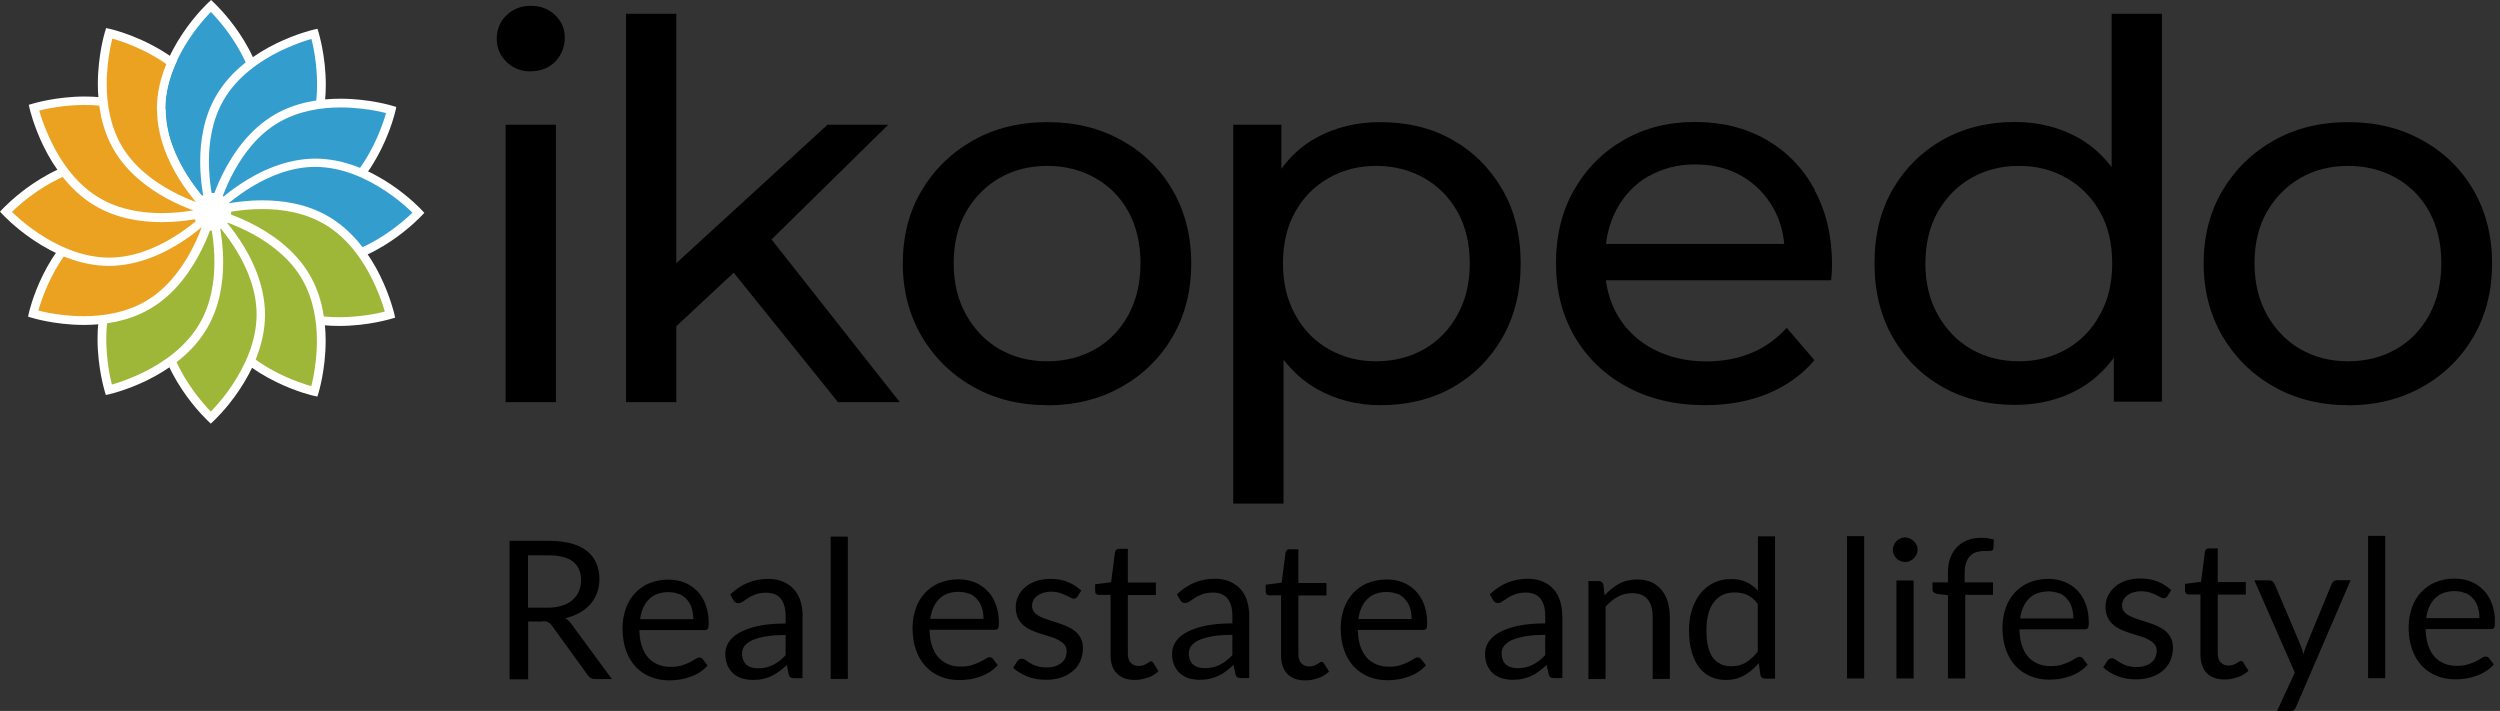 <svg width="211" height="60" viewBox="0 0 211 60" fill="none" xmlns="http://www.w3.org/2000/svg">
<rect x="0" y="0" width="211" height="60" fill="#333333" stroke="none"/>
<g clip-path="url(#clip0_612_1207)">
<path d="M22.012 9.202C22.012 14.012 17.791 17.902 17.791 17.902C17.791 17.902 13.571 14.012 13.571 9.202C13.571 4.393 17.791 0.503 17.791 0.503C17.791 0.503 22.012 4.393 22.012 9.202Z" fill="#339ECE"/>
<path d="M22.012 9.202H21.644C21.644 11.497 20.626 13.607 19.595 15.153C19.08 15.926 18.564 16.552 18.184 16.982C17.988 17.203 17.828 17.362 17.718 17.472C17.607 17.583 17.546 17.632 17.546 17.644L17.791 17.914L18.037 17.644C18.037 17.644 17.975 17.595 17.865 17.472C17.08 16.687 13.926 13.215 13.939 9.202C13.939 6.908 14.957 4.798 15.988 3.252C16.503 2.479 17.018 1.853 17.411 1.423C17.607 1.202 17.767 1.043 17.877 0.933C17.988 0.822 18.049 0.773 18.049 0.773L17.804 0.503L17.558 0.773C17.558 0.773 17.62 0.822 17.73 0.933C18.515 1.718 21.669 5.19 21.656 9.202H22.393C22.368 4.172 18.074 0.258 18.061 0.233L17.816 0L17.57 0.233C17.57 0.233 13.252 4.184 13.239 9.202C13.264 14.233 17.558 18.147 17.57 18.172L17.816 18.405L18.061 18.172C18.061 18.172 22.38 14.221 22.393 9.202H22.024H22.012Z" fill="white"/>
<path d="M25.84 12.515C28.245 8.356 26.54 2.871 26.54 2.871C26.54 2.871 20.945 4.135 18.54 8.294C16.135 12.454 17.84 17.939 17.84 17.939C17.84 17.939 23.436 16.675 25.84 12.515Z" fill="#339ECE"/>
<path d="M25.84 12.516L26.16 12.7C27.203 10.896 27.497 8.884 27.497 7.154C27.497 4.7 26.896 2.786 26.896 2.761L26.798 2.43L26.466 2.503C26.466 2.503 25.018 2.835 23.288 3.681C21.546 4.54 19.485 5.927 18.233 8.098C17.19 9.902 16.896 11.902 16.896 13.644C16.896 16.098 17.497 18.012 17.497 18.037L17.595 18.356L17.926 18.282C17.926 18.282 19.374 17.963 21.104 17.105C22.847 16.246 24.908 14.859 26.16 12.687L25.84 12.503L25.521 12.319C24.38 14.307 22.442 15.632 20.773 16.442C19.939 16.847 19.178 17.129 18.638 17.313C18.368 17.399 18.147 17.46 17.988 17.509C17.84 17.546 17.755 17.571 17.755 17.571L17.84 17.927L18.196 17.816C18.196 17.816 18.16 17.706 18.11 17.497C17.951 16.871 17.632 15.387 17.632 13.632C17.632 11.976 17.914 10.098 18.871 8.454C20.012 6.466 21.951 5.141 23.62 4.319C24.454 3.914 25.215 3.632 25.755 3.448C26.025 3.362 26.245 3.301 26.405 3.252C26.552 3.215 26.638 3.19 26.638 3.19L26.552 2.835L26.196 2.945C26.196 2.945 26.233 3.055 26.282 3.264C26.442 3.89 26.761 5.374 26.761 7.129C26.761 8.786 26.479 10.663 25.521 12.307L25.84 12.491V12.516Z" fill="white"/>
<path d="M27.595 17.276C31.755 14.871 33.018 9.276 33.018 9.276C33.018 9.276 27.534 7.571 23.374 9.976C19.215 12.38 17.951 17.976 17.951 17.976C17.951 17.976 23.436 19.681 27.595 17.276Z" fill="#339ECE"/>
<path d="M27.595 17.276L27.779 17.595C29.951 16.331 31.35 14.27 32.196 12.54C33.055 10.797 33.374 9.374 33.374 9.362L33.448 9.03L33.129 8.932C33.129 8.932 31.19 8.331 28.736 8.331C27.006 8.331 24.994 8.626 23.19 9.668C21.018 10.932 19.632 12.994 18.773 14.724C17.914 16.466 17.595 17.889 17.595 17.902L17.521 18.233L17.853 18.331C17.853 18.331 19.791 18.932 22.245 18.932C23.976 18.932 25.988 18.638 27.791 17.595L27.607 17.276L27.423 16.957C25.779 17.902 23.902 18.196 22.245 18.196C21.08 18.196 20.025 18.049 19.276 17.914C18.896 17.84 18.601 17.767 18.393 17.718C18.184 17.669 18.074 17.632 18.074 17.632L17.963 17.988L18.319 18.073C18.319 18.073 18.331 18 18.38 17.84C18.663 16.773 20.086 12.294 23.571 10.306C25.215 9.362 27.092 9.067 28.748 9.067C29.914 9.067 30.969 9.214 31.718 9.349C32.098 9.423 32.393 9.497 32.601 9.546C32.81 9.595 32.92 9.632 32.92 9.632L33.031 9.276L32.675 9.19C32.675 9.19 32.663 9.264 32.614 9.423C32.331 10.491 30.896 14.969 27.423 16.957L27.607 17.276H27.595Z" fill="white"/>
<path d="M26.613 22.172C21.804 22.172 17.914 17.951 17.914 17.951C17.914 17.951 21.804 13.73 26.613 13.73C31.423 13.73 35.313 17.951 35.313 17.951C35.313 17.951 31.423 22.172 26.613 22.172Z" fill="#339ECE"/>
<path d="M26.613 22.172V21.804C24.319 21.804 22.209 20.785 20.663 19.755C19.89 19.239 19.264 18.724 18.834 18.331C18.613 18.135 18.454 17.976 18.344 17.865C18.233 17.755 18.184 17.694 18.172 17.694L17.902 17.939L18.172 18.184C18.172 18.184 18.221 18.123 18.344 18.012C19.129 17.227 22.601 14.074 26.613 14.086C28.908 14.086 31.018 15.104 32.564 16.135C33.337 16.651 33.963 17.166 34.393 17.558C34.614 17.755 34.773 17.914 34.883 18.025C34.994 18.135 35.055 18.197 35.055 18.197L35.325 17.951L35.055 17.706C35.055 17.706 35.006 17.767 34.883 17.878C34.098 18.663 30.626 21.816 26.613 21.804V22.54C31.632 22.516 35.558 18.221 35.583 18.209L35.816 17.963L35.583 17.718C35.583 17.718 31.632 13.399 26.613 13.387C21.595 13.411 17.669 17.706 17.644 17.718L17.411 17.963L17.644 18.209C17.644 18.209 21.595 22.528 26.613 22.54V22.172Z" fill="white"/>
<path d="M27.509 18.564C31.669 20.969 32.932 26.564 32.932 26.564C32.932 26.564 27.448 28.27 23.288 25.865C19.129 23.46 17.865 17.865 17.865 17.865C17.865 17.865 23.35 16.16 27.509 18.564Z" fill="#9FB739"/>
<path d="M27.509 18.565L27.325 18.884C29.313 20.025 30.638 21.963 31.448 23.632C31.853 24.466 32.135 25.227 32.319 25.767C32.405 26.037 32.466 26.27 32.515 26.417C32.552 26.565 32.577 26.651 32.577 26.651L32.932 26.565L32.822 26.209C32.822 26.209 32.712 26.246 32.503 26.295C31.877 26.454 30.393 26.773 28.638 26.773C26.994 26.773 25.104 26.491 23.46 25.534C21.472 24.393 20.147 22.454 19.325 20.785C18.92 19.951 18.638 19.19 18.454 18.651C18.368 18.381 18.307 18.148 18.258 18C18.221 17.853 18.196 17.767 18.196 17.767L17.84 17.853L17.951 18.209C17.951 18.209 18.061 18.172 18.27 18.123C18.896 17.963 20.38 17.644 22.135 17.644C23.791 17.644 25.669 17.927 27.313 18.884L27.497 18.565L27.681 18.246C25.877 17.203 23.877 16.908 22.135 16.908C19.681 16.908 17.767 17.509 17.742 17.509L17.411 17.608L17.485 17.939C17.485 17.939 17.816 19.375 18.663 21.117C19.521 22.859 20.908 24.921 23.08 26.172C24.883 27.215 26.896 27.509 28.626 27.509C31.08 27.509 32.994 26.908 33.018 26.908L33.35 26.81L33.276 26.479C33.276 26.479 32.945 25.043 32.098 23.301C31.239 21.558 29.853 19.497 27.681 18.246L27.497 18.565H27.509Z" fill="white"/>
<path d="M18.54 27.62C16.135 23.46 17.84 17.976 17.84 17.976C17.84 17.976 23.436 19.239 25.84 23.399C28.245 27.558 26.54 33.043 26.54 33.043C26.54 33.043 20.945 31.779 18.54 27.62Z" fill="#9FB739"/>
<path d="M18.54 27.619L18.859 27.436C17.914 25.791 17.62 23.914 17.62 22.258C17.62 21.092 17.767 20.037 17.902 19.288C17.976 18.908 18.049 18.613 18.098 18.405C18.147 18.196 18.184 18.086 18.184 18.086L17.828 17.975L17.742 18.331C17.742 18.331 17.816 18.343 17.976 18.392C19.043 18.675 23.521 20.11 25.509 23.583C26.454 25.227 26.748 27.104 26.748 28.761C26.748 29.926 26.601 30.982 26.466 31.73C26.393 32.11 26.319 32.405 26.27 32.613C26.221 32.822 26.184 32.92 26.184 32.932L26.54 33.043L26.626 32.687C26.626 32.687 26.552 32.675 26.393 32.626C25.325 32.343 20.847 30.92 18.859 27.436L18.54 27.619L18.221 27.804C19.485 29.975 21.546 31.374 23.276 32.221C25.018 33.08 26.442 33.399 26.454 33.399L26.785 33.472L26.884 33.153C26.884 33.153 27.485 31.215 27.485 28.761C27.485 27.031 27.19 25.018 26.147 23.215C24.884 21.043 22.822 19.656 21.092 18.797C19.35 17.939 17.926 17.619 17.914 17.619L17.583 17.546L17.485 17.865C17.485 17.865 16.884 19.804 16.884 22.258C16.884 23.988 17.178 26 18.221 27.804L18.54 27.619Z" fill="white"/>
<path d="M13.583 26.552C13.583 31.362 17.804 35.251 17.804 35.251C17.804 35.251 22.024 31.362 22.024 26.552C22.024 21.742 17.804 17.852 17.804 17.852C17.804 17.852 13.583 21.754 13.583 26.552Z" fill="#9FB739"/>
<path d="M13.583 26.552H13.215C13.239 31.57 17.534 35.497 17.546 35.521L17.791 35.755L18.037 35.521C18.037 35.521 22.356 31.57 22.368 26.552C22.344 21.534 18.049 17.607 18.037 17.583L17.791 17.35L17.546 17.583C17.546 17.583 13.227 21.534 13.215 26.552H13.951C13.951 24.258 14.969 22.147 16 20.601C16.515 19.828 17.031 19.202 17.411 18.773C17.607 18.552 17.767 18.393 17.877 18.282C17.988 18.172 18.049 18.11 18.049 18.11L17.804 17.84L17.558 18.11C17.558 18.11 17.62 18.159 17.73 18.282C18.515 19.055 21.669 22.54 21.657 26.54C21.657 28.834 20.638 30.945 19.607 32.491C19.092 33.264 18.577 33.889 18.184 34.319C17.988 34.54 17.828 34.699 17.718 34.81C17.607 34.92 17.546 34.981 17.546 34.981L17.791 35.251L18.037 34.981C18.037 34.981 17.976 34.932 17.865 34.81C17.08 34.025 13.926 30.552 13.939 26.54H13.571L13.583 26.552Z" fill="white"/>
<path d="M9.89 23.239C12.294 19.079 17.89 17.815 17.89 17.815C17.89 17.815 19.595 23.3 17.19 27.46C14.785 31.619 9.19 32.883 9.19 32.883C9.19 32.883 7.485 27.398 9.89 23.239Z" fill="#9FB739"/>
<path d="M9.89 23.239L10.209 23.423C11.35 21.436 13.288 20.11 14.957 19.301C15.791 18.896 16.552 18.614 17.092 18.43C17.362 18.344 17.595 18.282 17.742 18.233C17.89 18.196 17.975 18.172 17.975 18.172L17.89 17.816L17.534 17.927C17.534 17.927 17.57 18.037 17.62 18.245C17.779 18.871 18.098 20.356 18.098 22.11C18.098 23.755 17.816 25.644 16.859 27.288C15.718 29.276 13.779 30.601 12.11 31.423C11.276 31.828 10.515 32.111 9.975 32.295C9.705 32.38 9.472 32.442 9.325 32.491C9.178 32.528 9.092 32.552 9.092 32.552L9.178 32.908L9.534 32.798C9.534 32.798 9.497 32.687 9.448 32.479C9.288 31.853 8.969 30.368 8.969 28.614C8.969 26.957 9.252 25.08 10.209 23.436L9.89 23.252L9.571 23.068C8.528 24.871 8.233 26.871 8.233 28.614C8.233 31.068 8.834 32.982 8.834 33.006L8.932 33.337L9.264 33.264C9.264 33.264 10.712 32.933 12.442 32.086C14.172 31.227 16.245 29.841 17.497 27.669C18.54 25.865 18.834 23.865 18.834 22.123C18.834 19.669 18.233 17.755 18.233 17.73L18.135 17.411L17.804 17.485C17.804 17.485 16.356 17.816 14.626 18.663C12.883 19.522 10.822 20.908 9.571 23.08L9.89 23.264V23.239Z" fill="white"/>
<path d="M8.221 18.478C4.061 20.883 2.798 26.478 2.798 26.478C2.798 26.478 8.282 28.184 12.442 25.779C16.601 23.374 17.865 17.779 17.865 17.779C17.865 17.779 12.38 16.073 8.221 18.478Z" fill="#EBA221"/>
<path d="M8.221 18.479L8.037 18.16C5.865 19.424 4.479 21.485 3.62 23.215C2.761 24.957 2.442 26.381 2.442 26.393L2.368 26.724L2.687 26.822C2.687 26.822 4.626 27.424 7.08 27.424C8.81 27.424 10.822 27.129 12.626 26.086C14.798 24.834 16.184 22.761 17.043 21.031C17.902 19.288 18.221 17.865 18.221 17.853L18.294 17.522L17.963 17.424C17.963 17.424 16.025 16.822 13.571 16.822C11.841 16.822 9.828 17.117 8.025 18.16L8.209 18.479L8.393 18.798C10.037 17.853 11.914 17.558 13.571 17.558C14.736 17.558 15.791 17.706 16.54 17.841C16.92 17.914 17.215 17.988 17.423 18.037C17.632 18.086 17.742 18.123 17.742 18.123L17.853 17.767L17.497 17.681C17.497 17.681 17.485 17.755 17.436 17.914C17.153 18.982 15.73 23.46 12.245 25.448C10.601 26.393 8.724 26.687 7.068 26.687C5.902 26.687 4.847 26.54 4.098 26.405C3.718 26.331 3.423 26.258 3.215 26.209C3.006 26.16 2.896 26.123 2.896 26.123L2.785 26.479L3.141 26.565C3.141 26.565 3.153 26.491 3.203 26.331C3.485 25.264 4.908 20.785 8.393 18.798L8.209 18.479H8.221Z" fill="white"/>
<path d="M9.203 13.656C14.012 13.656 17.902 17.877 17.902 17.877C17.902 17.877 14.012 22.098 9.203 22.098C4.393 22.098 0.503 17.877 0.503 17.877C0.503 17.877 4.405 13.656 9.203 13.656Z" fill="#EBA221"/>
<path d="M9.202 13.656V14.024C11.497 14.024 13.607 15.043 15.153 16.073C15.926 16.589 16.552 17.104 16.982 17.497C17.203 17.693 17.362 17.852 17.472 17.963C17.583 18.073 17.632 18.135 17.644 18.135L17.914 17.889L17.644 17.644C17.644 17.644 17.595 17.705 17.472 17.816C16.687 18.601 13.215 21.754 9.202 21.742C6.908 21.742 4.798 20.724 3.252 19.693C2.479 19.178 1.853 18.662 1.423 18.27C1.202 18.073 1.043 17.914 0.933 17.803C0.822 17.693 0.773 17.632 0.761 17.632L0.491 17.877L0.761 18.122C0.761 18.122 0.81 18.061 0.933 17.951C1.718 17.165 5.19 14.012 9.202 14.024V13.288C4.184 13.313 0.258 17.607 0.233 17.619L0 17.865L0.233 18.11C0.233 18.11 4.184 22.429 9.202 22.442C14.221 22.417 18.147 18.122 18.172 18.11L18.405 17.865L18.172 17.619C18.172 17.619 14.221 13.3 9.202 13.288V13.656Z" fill="white"/>
<path d="M17.877 17.828L17.938 17.816L17.926 17.768L17.877 17.828Z" fill="#EBA221"/>
<path d="M17.877 17.829L17.976 18.184L18.049 18.16L18.38 18.062L18.294 17.681L18.135 17.056L17.62 17.571L16.564 18.602L17.976 18.184L17.877 17.829L18.135 18.099L18.196 18.037L17.939 17.767L17.571 17.853L17.583 17.89L17.939 17.804L17.84 17.461L17.767 17.473L17.877 17.829L18.135 18.099L17.877 17.829Z" fill="white"/>
<path d="M13.706 10.637C13.337 10.33 12.945 10.048 12.515 9.803C8.356 7.398 2.871 9.103 2.871 9.103C2.871 9.103 4.135 14.698 8.294 17.103C12 19.25 16.761 18.122 17.755 17.852C17.362 17.484 14.356 14.477 13.706 10.625" fill="#EBA221"/>
<path d="M13.706 10.637L13.939 10.355C13.558 10.036 13.141 9.742 12.699 9.484C10.896 8.441 8.896 8.146 7.153 8.146C4.699 8.146 2.785 8.748 2.761 8.748L2.429 8.846L2.503 9.177C2.503 9.177 2.834 10.625 3.681 12.355C4.54 14.097 5.926 16.159 8.098 17.41C9.902 18.453 11.914 18.748 13.644 18.748C15.644 18.748 17.288 18.355 17.84 18.196L18.466 18.024L18 17.57C17.632 17.226 14.675 14.257 14.061 10.551L14.037 10.416L13.926 10.331L13.693 10.613L13.325 10.674C14.012 14.674 17.08 17.705 17.485 18.097L17.742 17.828L17.644 17.472C17.141 17.607 15.546 17.987 13.644 17.987C12 17.987 10.11 17.705 8.466 16.748C6.478 15.607 5.153 13.668 4.344 11.999C3.939 11.165 3.656 10.404 3.472 9.864C3.386 9.594 3.325 9.373 3.276 9.214C3.239 9.067 3.215 8.981 3.215 8.981L2.859 9.067L2.969 9.423C2.969 9.423 3.08 9.386 3.288 9.337C3.914 9.177 5.399 8.858 7.153 8.858C8.798 8.858 10.687 9.14 12.331 10.097C12.736 10.331 13.117 10.601 13.472 10.895L13.706 10.613V10.637Z" fill="white"/>
<path d="M13.583 9.203C13.583 7.779 13.951 6.442 14.466 5.264C11.975 3.424 9.19 2.798 9.19 2.798C9.19 2.798 7.485 8.283 9.89 12.442C12.037 16.16 16.724 17.559 17.706 17.828C17.092 17.227 13.583 13.608 13.583 9.215" fill="#EBA221"/>
<path d="M13.583 9.203H13.951C13.951 7.853 14.307 6.552 14.81 5.411L14.932 5.141L14.699 4.969C12.135 3.08 9.313 2.442 9.288 2.442L8.957 2.368L8.859 2.687C8.859 2.687 8.258 4.626 8.258 7.08C8.258 8.81 8.552 10.822 9.595 12.626C11.853 16.503 16.626 17.902 17.644 18.184L18.994 18.54L18 17.571C17.411 17.006 13.963 13.411 13.988 9.215H13.252C13.264 13.804 16.859 17.46 17.485 18.086L17.742 17.828L17.84 17.473C16.896 17.227 12.282 15.816 10.245 12.27C9.301 10.626 9.006 8.749 9.006 7.092C9.006 5.926 9.153 4.871 9.288 4.123C9.362 3.742 9.436 3.448 9.485 3.239C9.534 3.031 9.571 2.933 9.571 2.92L9.215 2.81L9.129 3.166L9.239 3.19C9.779 3.325 12.159 4.012 14.27 5.571L14.491 5.276L14.159 5.129C13.62 6.344 13.239 7.73 13.239 9.215H13.607L13.583 9.203Z" fill="white"/>
<path d="M18.663 16.54L18.135 17.055L18.172 17.19C18.294 17.08 18.43 16.957 18.589 16.822L18.663 16.552V16.54Z" fill="white"/>
<path d="M18.577 16.81C18.417 16.945 18.282 17.067 18.172 17.178L18.221 17.386C18.282 17.374 18.356 17.349 18.43 17.337L18.577 16.822V16.81Z" fill="white"/>
<path d="M18.429 17.337C18.355 17.35 18.282 17.374 18.221 17.386L18.258 17.521H18.306L18.282 17.619V17.68L18.306 17.704C18.306 17.704 18.319 17.704 18.331 17.704L18.441 17.325L18.429 17.337Z" fill="white"/>
<path d="M18.294 17.705V17.742L18.319 17.705C18.319 17.705 18.307 17.705 18.294 17.705Z" fill="white"/>
<path d="M18.27 17.619L18.294 17.534L18.245 17.521L18.27 17.619Z" fill="white"/>
<path d="M18.135 17.055L17.791 17.387C17.791 17.387 17.853 17.448 17.877 17.472C17.902 17.497 17.926 17.521 17.951 17.546L17.988 17.583C17.988 17.583 17.988 17.583 18 17.583L18.27 17.84L18.307 17.742V17.706L18.294 17.681V17.62L18.258 17.521L18.221 17.387L18.172 17.178L18.147 17.043L18.135 17.055Z" fill="white"/>
<path d="M17.141 18.037L17.117 18.061L17.706 18.209L17.607 18.184C17.497 18.147 17.337 18.11 17.129 18.049M17.988 17.595L18.27 17.865L18 17.608C18 17.608 18 17.608 17.988 17.608M17.791 17.411C17.791 17.411 17.853 17.473 17.877 17.497C17.853 17.473 17.816 17.436 17.791 17.411Z" fill="white"/>
<path d="M17.791 17.387L17.129 18.037C17.325 18.098 17.485 18.148 17.607 18.172L17.706 18.197H17.767L17.853 17.853L17.767 18.209H17.804L18.147 18.295L18.27 17.89V17.853L18 17.583L17.963 17.546C17.963 17.546 17.914 17.497 17.89 17.473C17.865 17.448 17.828 17.411 17.804 17.387" fill="white"/>
<path d="M19.141 17.877C19.141 18.552 18.589 19.104 17.914 19.104C17.239 19.104 16.687 18.552 16.687 17.877C16.687 17.203 17.239 16.65 17.914 16.65C18.589 16.65 19.141 17.203 19.141 17.877Z" fill="white"/>
<path d="M19.141 17.876H18.773C18.773 18.355 18.393 18.735 17.914 18.735C17.436 18.735 17.055 18.355 17.055 17.876C17.055 17.398 17.436 17.017 17.914 17.017C18.393 17.017 18.773 17.398 18.773 17.876H19.509C19.509 16.993 18.797 16.281 17.914 16.281C17.031 16.281 16.319 16.993 16.319 17.876C16.319 18.76 17.031 19.471 17.914 19.471C18.797 19.471 19.509 18.76 19.509 17.876H19.141Z" fill="white"/>
<path d="M42.675 10.528H46.92V33.939H42.675V10.528ZM44.797 6.025C43.975 6.025 43.288 5.755 42.748 5.227C42.209 4.7 41.926 4.049 41.926 3.276C41.926 2.503 42.196 1.816 42.748 1.289C43.288 0.761 43.975 0.491 44.797 0.491C45.62 0.491 46.307 0.749 46.847 1.264C47.386 1.78 47.669 2.418 47.669 3.178C47.669 3.939 47.399 4.638 46.871 5.191C46.343 5.73 45.644 6.013 44.797 6.013" fill="black"/>
<path d="M70.724 33.939H75.939L65.117 20.209L74.969 10.528H69.841L57.08 22.209V1.166H52.834V33.939H57.08V27.534L61.926 23.019L70.724 33.939Z" fill="black"/>
<path d="M88.393 30.492C89.889 30.492 91.239 30.148 92.429 29.473C93.62 28.798 94.552 27.829 95.239 26.578C95.914 25.326 96.258 23.878 96.258 22.222C96.258 20.565 95.914 19.093 95.239 17.866C94.564 16.639 93.632 15.694 92.429 15.019C91.239 14.344 89.889 14.001 88.393 14.001C86.896 14.001 85.546 14.344 84.368 15.019C83.19 15.694 82.245 16.651 81.546 17.866C80.834 19.093 80.491 20.541 80.491 22.222C80.491 23.903 80.847 25.326 81.546 26.578C82.258 27.829 83.19 28.798 84.368 29.473C85.546 30.148 86.883 30.492 88.393 30.492ZM88.393 34.197C86.061 34.197 83.975 33.682 82.147 32.651C80.307 31.62 78.859 30.197 77.791 28.393C76.736 26.578 76.196 24.529 76.196 22.234C76.196 19.939 76.724 17.854 77.791 16.075C78.847 14.295 80.294 12.884 82.123 11.854C83.951 10.823 86.037 10.308 88.393 10.308C90.748 10.308 92.797 10.811 94.638 11.829C96.478 12.848 97.926 14.246 98.969 16.05C100.012 17.841 100.54 19.915 100.54 22.234C100.54 24.553 100.012 26.627 98.969 28.418C97.926 30.209 96.478 31.633 94.638 32.663C92.797 33.694 90.712 34.209 88.393 34.209" fill="black"/>
<path d="M123.006 26.578C122.319 27.829 121.374 28.798 120.184 29.473C118.994 30.148 117.644 30.492 116.147 30.492C114.65 30.492 113.337 30.148 112.147 29.473C110.957 28.798 110.012 27.829 109.325 26.578C108.626 25.326 108.282 23.878 108.282 22.222C108.282 20.565 108.626 19.093 109.325 17.866C110.012 16.639 110.957 15.694 112.147 15.019C113.337 14.344 114.675 14.001 116.147 14.001C117.62 14.001 118.994 14.344 120.184 15.019C121.374 15.694 122.319 16.651 123.006 17.866C123.693 19.093 124.049 20.541 124.049 22.222C124.049 23.903 123.706 25.326 123.006 26.578ZM126.785 15.976C125.755 14.197 124.356 12.798 122.589 11.805C120.822 10.798 118.785 10.308 116.491 10.308C114.491 10.308 112.687 10.749 111.08 11.633C109.926 12.271 108.945 13.142 108.147 14.246V10.528H104.086V42.504H108.331V30.357C109.129 31.387 110.074 32.234 111.178 32.847C112.785 33.743 114.552 34.197 116.503 34.197C118.798 34.197 120.834 33.694 122.601 32.7C124.368 31.694 125.767 30.295 126.798 28.504C127.828 26.712 128.344 24.614 128.344 22.234C128.344 19.854 127.828 17.768 126.798 15.989" fill="black"/>
<path d="M139.153 14.871C140.307 14.208 141.607 13.877 143.08 13.877C144.552 13.877 145.902 14.208 147.031 14.871C148.16 15.533 149.055 16.453 149.706 17.631C150.196 18.527 150.491 19.509 150.589 20.588H135.546C135.669 19.521 135.976 18.539 136.454 17.644C137.104 16.453 138 15.521 139.141 14.858M153.166 16.012C152.172 14.196 150.822 12.797 149.08 11.791C147.337 10.797 145.337 10.294 143.068 10.294C140.798 10.294 138.822 10.797 137.043 11.815C135.264 12.834 133.865 14.245 132.847 16.036C131.828 17.828 131.325 19.889 131.325 22.22C131.325 24.552 131.853 26.613 132.896 28.404C133.939 30.196 135.411 31.619 137.313 32.65C139.215 33.681 141.411 34.196 143.914 34.196C145.853 34.196 147.62 33.877 149.19 33.227C150.761 32.576 152.086 31.644 153.141 30.404L150.798 27.668C149.939 28.613 148.945 29.325 147.816 29.791C146.687 30.257 145.423 30.503 144.037 30.503C142.356 30.503 140.871 30.159 139.571 29.484C138.27 28.809 137.264 27.864 136.54 26.637C136.012 25.742 135.681 24.736 135.534 23.656H154.54C154.564 23.447 154.589 23.227 154.601 22.993C154.614 22.76 154.626 22.552 154.626 22.38C154.626 19.963 154.135 17.852 153.141 16.036" fill="black"/>
<path d="M177.227 26.578C176.54 27.829 175.595 28.799 174.405 29.473C173.215 30.148 171.877 30.492 170.405 30.492C168.933 30.492 167.558 30.16 166.38 29.473C165.202 28.799 164.258 27.829 163.558 26.578C162.847 25.326 162.503 23.878 162.503 22.222C162.503 20.565 162.859 19.093 163.558 17.866C164.27 16.639 165.202 15.694 166.38 15.019C167.558 14.345 168.896 14.001 170.405 14.001C171.914 14.001 173.215 14.345 174.405 15.019C175.595 15.694 176.54 16.651 177.227 17.866C177.926 19.093 178.27 20.541 178.27 22.222C178.27 23.903 177.926 25.326 177.227 26.578ZM178.221 1.154V14.099C177.423 13.068 176.491 12.234 175.399 11.621C173.804 10.737 172.025 10.295 170.049 10.295C167.779 10.295 165.755 10.799 163.975 11.792C162.196 12.799 160.785 14.185 159.755 15.964C158.724 17.743 158.209 19.829 158.209 22.209C158.209 24.59 158.724 26.688 159.755 28.48C160.785 30.271 162.196 31.67 163.975 32.676C165.755 33.67 167.779 34.173 170.049 34.173C172.086 34.173 173.89 33.719 175.485 32.823C176.626 32.173 177.595 31.289 178.405 30.197V33.903H182.466V1.167H178.221V1.154Z" fill="black"/>
<path d="M198.184 30.492C199.681 30.492 201.031 30.148 202.221 29.473C203.411 28.798 204.344 27.829 205.031 26.578C205.706 25.326 206.049 23.878 206.049 22.222C206.049 20.565 205.706 19.093 205.031 17.866C204.356 16.639 203.423 15.694 202.221 15.019C201.031 14.344 199.681 14.001 198.184 14.001C196.687 14.001 195.337 14.344 194.16 15.019C192.982 15.694 192.037 16.651 191.337 17.866C190.626 19.093 190.282 20.541 190.282 22.222C190.282 23.903 190.638 25.326 191.337 26.578C192.049 27.829 192.982 28.798 194.16 29.473C195.337 30.148 196.675 30.492 198.184 30.492ZM198.184 34.197C195.853 34.197 193.767 33.682 191.939 32.651C190.098 31.62 188.65 30.197 187.583 28.393C186.528 26.578 185.988 24.529 185.988 22.234C185.988 19.939 186.515 17.854 187.583 16.075C188.638 14.295 190.086 12.884 191.914 11.854C193.742 10.823 195.828 10.308 198.184 10.308C200.54 10.308 202.589 10.811 204.429 11.829C206.27 12.848 207.718 14.246 208.761 16.05C209.804 17.841 210.331 19.915 210.331 22.234C210.331 24.553 209.804 26.627 208.761 28.418C207.718 30.209 206.27 31.633 204.429 32.663C202.589 33.694 200.503 34.209 198.184 34.209" fill="black"/>
<path d="M208.061 50.037C208.319 50.148 208.54 50.307 208.724 50.516C208.908 50.724 209.043 50.958 209.129 51.24C209.215 51.522 209.264 51.829 209.264 52.172H204.773C204.871 51.448 205.117 50.896 205.521 50.491C205.926 50.086 206.479 49.89 207.178 49.89C207.509 49.89 207.804 49.952 208.061 50.062M205.534 49.142C205.055 49.35 204.65 49.645 204.319 50.001C203.988 50.369 203.73 50.798 203.558 51.301C203.387 51.804 203.288 52.344 203.288 52.921C203.288 53.632 203.387 54.258 203.583 54.81C203.779 55.362 204.049 55.816 204.405 56.197C204.761 56.565 205.166 56.847 205.656 57.044C206.135 57.24 206.663 57.338 207.239 57.338C207.534 57.338 207.84 57.313 208.147 57.264C208.454 57.215 208.748 57.129 209.031 57.031C209.313 56.933 209.583 56.798 209.828 56.639C210.074 56.479 210.294 56.295 210.479 56.074L210.074 55.547C210.012 55.461 209.914 55.412 209.791 55.412C209.693 55.412 209.583 55.448 209.46 55.534C209.337 55.62 209.178 55.706 208.982 55.804C208.785 55.902 208.564 55.988 208.294 56.074C208.025 56.16 207.718 56.197 207.35 56.197C206.957 56.197 206.601 56.136 206.294 56.001C205.975 55.866 205.706 55.681 205.472 55.424C205.239 55.166 205.067 54.847 204.933 54.455C204.798 54.074 204.736 53.608 204.724 53.093H210.221C210.356 53.093 210.454 53.056 210.503 52.982C210.552 52.908 210.577 52.749 210.577 52.528C210.577 51.939 210.491 51.424 210.319 50.958C210.147 50.504 209.914 50.111 209.607 49.804C209.301 49.485 208.945 49.252 208.528 49.08C208.11 48.908 207.656 48.835 207.153 48.835C206.552 48.835 206.012 48.945 205.534 49.154M199.865 57.24H201.313V45.227H199.865V57.24ZM198.38 48.97H197.227C197.129 48.97 197.043 48.994 196.969 49.056C196.896 49.117 196.834 49.178 196.798 49.277L194.65 54.479C194.601 54.602 194.564 54.724 194.515 54.847C194.479 54.97 194.442 55.093 194.405 55.215C194.38 55.093 194.344 54.97 194.307 54.847C194.27 54.724 194.233 54.602 194.184 54.491L191.975 49.289C191.939 49.215 191.89 49.142 191.816 49.08C191.742 49.019 191.644 48.982 191.521 48.982H190.27L193.681 56.761L192.172 60.037H193.252C193.399 60.037 193.521 60.001 193.595 59.939C193.669 59.878 193.73 59.792 193.779 59.681L198.393 48.97H198.38ZM188.859 57.166C189.215 57.031 189.521 56.847 189.767 56.614L189.337 55.915C189.276 55.829 189.215 55.78 189.129 55.78C189.08 55.78 189.031 55.804 188.982 55.841C188.92 55.878 188.859 55.927 188.773 55.976C188.687 56.025 188.589 56.074 188.479 56.111C188.368 56.148 188.233 56.172 188.086 56.172C187.816 56.172 187.607 56.086 187.436 55.915C187.264 55.743 187.178 55.485 187.178 55.142V50.185H189.546V49.129H187.178V46.283H186.442C186.344 46.283 186.27 46.307 186.209 46.356C186.147 46.406 186.11 46.479 186.098 46.553L185.767 49.105L184.417 49.277V49.853C184.417 49.964 184.442 50.037 184.503 50.099C184.564 50.148 184.638 50.172 184.724 50.172H185.718V55.227C185.718 55.915 185.89 56.442 186.245 56.798C186.601 57.166 187.104 57.35 187.755 57.35C188.135 57.35 188.491 57.289 188.847 57.154M183.227 49.792C182.908 49.498 182.54 49.252 182.11 49.08C181.681 48.908 181.19 48.823 180.65 48.823C180.184 48.823 179.767 48.884 179.399 49.019C179.031 49.154 178.724 49.326 178.479 49.547C178.233 49.767 178.037 50.025 177.902 50.307C177.767 50.602 177.706 50.896 177.706 51.215C177.706 51.571 177.767 51.866 177.89 52.123C178.012 52.369 178.172 52.577 178.38 52.749C178.577 52.921 178.81 53.056 179.067 53.166C179.325 53.277 179.595 53.375 179.865 53.461C180.135 53.547 180.393 53.632 180.663 53.706C180.92 53.78 181.153 53.878 181.35 53.988C181.546 54.099 181.718 54.221 181.84 54.369C181.963 54.516 182.025 54.712 182.025 54.933C182.025 55.117 181.988 55.289 181.926 55.461C181.853 55.62 181.755 55.767 181.607 55.89C181.472 56.013 181.288 56.111 181.08 56.185C180.871 56.258 180.613 56.295 180.344 56.295C180.012 56.295 179.73 56.258 179.509 56.185C179.288 56.111 179.104 56.025 178.945 55.927C178.785 55.829 178.663 55.755 178.552 55.669C178.442 55.596 178.344 55.559 178.245 55.559C178.147 55.559 178.074 55.583 178.012 55.62C177.951 55.657 177.902 55.718 177.853 55.78L177.509 56.332C177.84 56.626 178.233 56.872 178.699 57.056C179.166 57.24 179.693 57.338 180.27 57.338C180.773 57.338 181.227 57.264 181.607 57.129C182 56.994 182.319 56.81 182.589 56.565C182.859 56.332 183.055 56.05 183.19 55.731C183.325 55.412 183.399 55.056 183.399 54.675C183.399 54.344 183.337 54.062 183.215 53.829C183.092 53.596 182.933 53.387 182.724 53.227C182.528 53.068 182.294 52.933 182.037 52.823C181.779 52.712 181.521 52.614 181.252 52.528C180.982 52.442 180.724 52.356 180.466 52.27C180.209 52.197 179.988 52.099 179.779 52.001C179.583 51.902 179.411 51.78 179.288 51.632C179.166 51.498 179.104 51.313 179.104 51.105C179.104 50.933 179.141 50.774 179.215 50.639C179.288 50.491 179.399 50.369 179.534 50.258C179.669 50.148 179.84 50.062 180.037 50.001C180.233 49.939 180.454 49.902 180.699 49.902C180.982 49.902 181.227 49.939 181.436 50.001C181.644 50.062 181.816 50.136 181.963 50.209C182.11 50.283 182.245 50.344 182.344 50.406C182.454 50.467 182.54 50.491 182.626 50.491C182.761 50.491 182.859 50.43 182.933 50.307L183.264 49.78L183.227 49.792ZM173.804 50.062C174.061 50.172 174.282 50.332 174.454 50.54C174.638 50.749 174.773 50.982 174.859 51.264C174.945 51.547 174.994 51.853 174.994 52.197H170.503C170.601 51.473 170.847 50.921 171.252 50.516C171.656 50.111 172.209 49.915 172.908 49.915C173.239 49.915 173.534 49.976 173.791 50.086M171.252 49.166C170.773 49.375 170.368 49.669 170.037 50.025C169.706 50.393 169.448 50.823 169.276 51.326C169.104 51.829 169.006 52.369 169.006 52.945C169.006 53.657 169.104 54.283 169.301 54.835C169.497 55.387 169.767 55.841 170.123 56.221C170.479 56.59 170.883 56.872 171.374 57.068C171.853 57.264 172.38 57.362 172.957 57.362C173.252 57.362 173.558 57.338 173.865 57.289C174.172 57.24 174.466 57.154 174.748 57.056C175.031 56.958 175.301 56.823 175.546 56.663C175.791 56.504 176.012 56.32 176.196 56.099L175.791 55.571C175.73 55.485 175.632 55.436 175.509 55.436C175.423 55.436 175.313 55.473 175.178 55.559C175.055 55.645 174.896 55.731 174.699 55.829C174.503 55.927 174.282 56.013 174.012 56.099C173.755 56.185 173.436 56.221 173.067 56.221C172.675 56.221 172.319 56.16 172.012 56.025C171.693 55.89 171.423 55.706 171.19 55.448C170.957 55.191 170.785 54.872 170.65 54.479C170.515 54.099 170.454 53.632 170.442 53.117H175.939C176.074 53.117 176.172 53.08 176.221 53.007C176.27 52.933 176.294 52.774 176.294 52.553C176.294 51.964 176.209 51.448 176.037 50.982C175.865 50.528 175.632 50.136 175.325 49.829C175.018 49.51 174.663 49.277 174.233 49.105C173.816 48.933 173.362 48.859 172.859 48.859C172.258 48.859 171.718 48.97 171.239 49.178M165.865 57.264V50.209H168.209V49.154H165.816V48.393C165.816 48.037 165.853 47.743 165.939 47.498C166.025 47.252 166.135 47.068 166.282 46.921C166.429 46.774 166.601 46.663 166.81 46.602C167.018 46.54 167.239 46.504 167.485 46.504H167.742C167.902 46.504 168.025 46.504 168.11 46.467C168.196 46.442 168.245 46.381 168.245 46.27L168.282 45.547C167.963 45.436 167.62 45.387 167.252 45.387C166.822 45.387 166.429 45.448 166.074 45.583C165.73 45.718 165.423 45.902 165.178 46.16C164.933 46.418 164.736 46.724 164.601 47.093C164.466 47.461 164.405 47.878 164.405 48.356V49.154H163.104V49.755C163.104 49.866 163.141 49.952 163.215 50.001C163.288 50.062 163.387 50.099 163.497 50.123L164.405 50.234V57.264H165.865ZM161.755 46.001C161.693 45.878 161.62 45.755 161.521 45.669C161.423 45.571 161.313 45.498 161.19 45.448C161.067 45.399 160.933 45.362 160.785 45.362C160.638 45.362 160.515 45.387 160.393 45.448C160.27 45.498 160.16 45.571 160.061 45.669C159.963 45.767 159.89 45.878 159.84 46.001C159.791 46.123 159.755 46.258 159.755 46.406C159.755 46.553 159.779 46.675 159.84 46.798C159.89 46.921 159.963 47.031 160.061 47.129C160.16 47.227 160.27 47.301 160.393 47.35C160.515 47.399 160.65 47.436 160.785 47.436C160.92 47.436 161.055 47.412 161.19 47.35C161.313 47.301 161.423 47.215 161.521 47.129C161.62 47.031 161.693 46.921 161.755 46.798C161.816 46.675 161.84 46.54 161.84 46.406C161.84 46.27 161.816 46.123 161.755 46.001ZM160.061 57.264H161.509V48.994H160.061V57.264ZM155.89 57.264H157.337V45.252H155.89V57.264ZM145.227 56.037C144.969 55.927 144.748 55.743 144.564 55.498C144.38 55.252 144.245 54.933 144.16 54.553C144.061 54.172 144.025 53.706 144.025 53.166C144.025 52.148 144.233 51.362 144.65 50.823C145.067 50.27 145.656 50.001 146.429 50.001C146.81 50.001 147.166 50.074 147.485 50.221C147.804 50.369 148.098 50.614 148.356 50.982V54.982C148.061 55.375 147.73 55.681 147.374 55.902C147.018 56.123 146.601 56.234 146.135 56.234C145.804 56.234 145.497 56.172 145.239 56.062M149.816 57.289V45.264H148.368V49.853C148.086 49.547 147.767 49.301 147.411 49.129C147.055 48.958 146.614 48.872 146.11 48.872C145.546 48.872 145.055 48.982 144.613 49.203C144.172 49.424 143.804 49.731 143.497 50.111C143.19 50.504 142.957 50.958 142.798 51.473C142.638 51.988 142.552 52.565 142.552 53.178C142.552 53.866 142.626 54.467 142.773 54.994C142.92 55.522 143.129 55.964 143.399 56.32C143.669 56.675 144 56.945 144.38 57.117C144.761 57.301 145.19 57.387 145.669 57.387C146.258 57.387 146.773 57.252 147.227 56.994C147.681 56.737 148.086 56.393 148.442 55.964L148.577 56.97C148.626 57.166 148.761 57.277 148.969 57.277H149.84L149.816 57.289ZM135.509 57.289V51.203C135.828 50.847 136.172 50.565 136.54 50.369C136.908 50.16 137.313 50.062 137.742 50.062C138.331 50.062 138.773 50.234 139.055 50.577C139.337 50.921 139.485 51.412 139.485 52.037V57.301H140.933V52.037C140.933 51.571 140.871 51.142 140.748 50.761C140.626 50.381 140.454 50.05 140.221 49.767C139.988 49.498 139.706 49.277 139.362 49.129C139.018 48.982 138.613 48.908 138.172 48.908C137.595 48.908 137.08 49.031 136.638 49.277C136.196 49.522 135.791 49.841 135.436 50.246L135.325 49.35C135.276 49.154 135.141 49.044 134.933 49.044H134.061V57.313H135.509V57.289ZM127.558 56.332C127.399 56.283 127.252 56.209 127.129 56.111C127.006 56.013 126.908 55.878 126.847 55.718C126.773 55.559 126.736 55.375 126.736 55.154C126.736 54.933 126.798 54.712 126.933 54.528C127.067 54.344 127.276 54.185 127.571 54.037C127.865 53.902 128.245 53.792 128.712 53.706C129.178 53.62 129.755 53.583 130.417 53.583V55.289C130.258 55.461 130.086 55.62 129.914 55.755C129.742 55.89 129.558 56.001 129.374 56.099C129.19 56.197 128.982 56.27 128.773 56.32C128.564 56.369 128.331 56.393 128.074 56.393C127.877 56.393 127.706 56.369 127.546 56.32M131.853 51.988C131.853 51.522 131.791 51.105 131.669 50.712C131.546 50.32 131.362 50.001 131.117 49.718C130.871 49.448 130.564 49.24 130.209 49.08C129.853 48.933 129.436 48.847 128.969 48.847C128.331 48.847 127.742 48.958 127.215 49.178C126.687 49.399 126.196 49.718 125.742 50.16L126 50.626C126.049 50.7 126.098 50.761 126.172 50.823C126.245 50.872 126.331 50.896 126.429 50.896C126.552 50.896 126.687 50.847 126.81 50.761C126.945 50.675 127.092 50.577 127.264 50.455C127.436 50.332 127.656 50.246 127.89 50.148C128.135 50.062 128.429 50.013 128.785 50.013C129.325 50.013 129.73 50.185 130 50.504C130.27 50.835 130.417 51.326 130.417 51.964V52.614C129.485 52.614 128.687 52.688 128.049 52.835C127.399 52.982 126.883 53.178 126.479 53.412C126.074 53.645 125.791 53.915 125.607 54.221C125.423 54.528 125.337 54.835 125.337 55.166C125.337 55.547 125.399 55.866 125.521 56.148C125.644 56.418 125.804 56.651 126.012 56.835C126.221 57.019 126.466 57.154 126.748 57.24C127.031 57.326 127.325 57.375 127.656 57.375C127.988 57.375 128.258 57.35 128.515 57.289C128.773 57.227 129.018 57.154 129.252 57.044C129.485 56.933 129.693 56.81 129.902 56.651C130.11 56.491 130.319 56.32 130.54 56.123L130.699 56.884C130.724 57.031 130.785 57.117 130.871 57.166C130.957 57.215 131.067 57.227 131.215 57.227H131.865V51.939L131.853 51.988ZM117.939 50.111C118.196 50.221 118.417 50.381 118.601 50.59C118.785 50.798 118.92 51.031 119.006 51.313C119.104 51.596 119.141 51.902 119.141 52.246H114.65C114.748 51.522 114.994 50.97 115.399 50.565C115.804 50.16 116.356 49.964 117.055 49.964C117.387 49.964 117.681 50.025 117.939 50.136M115.399 49.215C114.92 49.424 114.515 49.718 114.184 50.074C113.853 50.442 113.595 50.872 113.423 51.375C113.252 51.878 113.153 52.418 113.153 52.994C113.153 53.706 113.252 54.332 113.448 54.884C113.644 55.436 113.914 55.89 114.27 56.27C114.626 56.639 115.031 56.921 115.521 57.117C116 57.313 116.528 57.412 117.104 57.412C117.399 57.412 117.706 57.387 118.012 57.338C118.319 57.289 118.614 57.203 118.896 57.105C119.178 57.007 119.448 56.872 119.693 56.712C119.939 56.553 120.16 56.369 120.344 56.148L119.939 55.62C119.877 55.534 119.779 55.485 119.656 55.485C119.558 55.485 119.448 55.522 119.325 55.608C119.202 55.694 119.043 55.78 118.847 55.878C118.663 55.976 118.429 56.062 118.172 56.148C117.902 56.234 117.595 56.27 117.227 56.27C116.834 56.27 116.479 56.209 116.172 56.074C115.853 55.939 115.583 55.755 115.35 55.498C115.117 55.24 114.945 54.921 114.81 54.528C114.675 54.148 114.614 53.681 114.601 53.166H120.098C120.233 53.166 120.331 53.129 120.38 53.056C120.429 52.982 120.454 52.823 120.454 52.602C120.454 52.013 120.368 51.498 120.196 51.031C120.025 50.577 119.791 50.185 119.485 49.878C119.178 49.559 118.822 49.326 118.405 49.154C117.988 48.982 117.534 48.908 117.031 48.908C116.429 48.908 115.89 49.019 115.411 49.227M111.264 57.24C111.62 57.105 111.914 56.921 112.172 56.688L111.742 55.988C111.681 55.902 111.62 55.853 111.534 55.853C111.485 55.853 111.436 55.878 111.387 55.915C111.325 55.952 111.264 56.001 111.178 56.05C111.092 56.099 110.994 56.148 110.883 56.185C110.773 56.221 110.638 56.246 110.491 56.246C110.221 56.246 110.012 56.16 109.84 55.988C109.669 55.816 109.583 55.559 109.583 55.215V50.258H111.951V49.203H109.583V46.356H108.847C108.761 46.356 108.675 46.381 108.613 46.43C108.552 46.479 108.515 46.553 108.503 46.626L108.172 49.178L106.822 49.35V49.927C106.822 50.037 106.847 50.111 106.908 50.172C106.969 50.221 107.043 50.246 107.129 50.246H108.123V55.301C108.123 55.988 108.294 56.516 108.65 56.872C109.006 57.24 109.509 57.424 110.16 57.424C110.54 57.424 110.896 57.362 111.252 57.227M101.153 56.332C100.994 56.283 100.847 56.209 100.724 56.111C100.601 56.013 100.515 55.878 100.442 55.718C100.368 55.559 100.331 55.375 100.331 55.154C100.331 54.933 100.405 54.712 100.528 54.528C100.663 54.344 100.871 54.185 101.166 54.037C101.46 53.902 101.84 53.792 102.307 53.706C102.773 53.62 103.337 53.583 104.012 53.583V55.289C103.853 55.461 103.681 55.62 103.509 55.755C103.337 55.89 103.153 56.001 102.969 56.099C102.785 56.197 102.577 56.27 102.368 56.32C102.16 56.369 101.926 56.393 101.669 56.393C101.472 56.393 101.301 56.369 101.141 56.32M105.436 51.988C105.436 51.522 105.374 51.105 105.252 50.712C105.129 50.32 104.945 50.001 104.699 49.718C104.454 49.448 104.147 49.24 103.791 49.08C103.436 48.933 103.018 48.847 102.564 48.847C101.926 48.847 101.337 48.958 100.81 49.178C100.282 49.399 99.791 49.718 99.337 50.16L99.595 50.626C99.632 50.7 99.693 50.761 99.767 50.823C99.841 50.872 99.926 50.896 100.025 50.896C100.147 50.896 100.27 50.847 100.405 50.761C100.528 50.675 100.687 50.577 100.859 50.455C101.031 50.332 101.252 50.246 101.485 50.148C101.73 50.062 102.025 50.013 102.38 50.013C102.92 50.013 103.325 50.185 103.595 50.504C103.865 50.835 104.012 51.326 104.012 51.964V52.614C103.08 52.614 102.282 52.688 101.632 52.835C100.982 52.982 100.466 53.178 100.061 53.412C99.656 53.645 99.374 53.915 99.19 54.221C99.006 54.528 98.92 54.835 98.92 55.166C98.92 55.547 98.982 55.866 99.104 56.148C99.227 56.418 99.386 56.651 99.595 56.835C99.804 57.019 100.049 57.154 100.319 57.24C100.601 57.326 100.896 57.375 101.227 57.375C101.558 57.375 101.828 57.35 102.086 57.289C102.344 57.227 102.589 57.154 102.822 57.044C103.055 56.933 103.264 56.81 103.472 56.651C103.681 56.491 103.89 56.32 104.11 56.123L104.27 56.884C104.294 57.031 104.356 57.117 104.442 57.166C104.528 57.215 104.638 57.227 104.785 57.227H105.436V51.939V51.988ZM96.871 57.203C97.227 57.068 97.522 56.884 97.779 56.651L97.35 55.952C97.288 55.866 97.227 55.816 97.141 55.816C97.092 55.816 97.043 55.841 96.994 55.878C96.933 55.915 96.871 55.964 96.785 56.013C96.699 56.062 96.614 56.111 96.491 56.148C96.38 56.185 96.245 56.209 96.098 56.209C95.828 56.209 95.62 56.123 95.448 55.952C95.276 55.78 95.19 55.522 95.19 55.178V50.221H97.558V49.166H95.19V46.32H94.454C94.368 46.32 94.282 46.344 94.221 46.393C94.159 46.442 94.123 46.516 94.11 46.59L93.779 49.142L92.43 49.313V49.89C92.43 50.001 92.454 50.074 92.515 50.136C92.577 50.185 92.65 50.209 92.736 50.209H93.73V55.264C93.73 55.952 93.902 56.479 94.258 56.835C94.614 57.191 95.104 57.387 95.767 57.387C96.147 57.387 96.503 57.326 96.859 57.191M91.239 49.829C90.92 49.534 90.552 49.289 90.123 49.117C89.693 48.945 89.203 48.859 88.663 48.859C88.196 48.859 87.779 48.921 87.411 49.056C87.043 49.191 86.736 49.362 86.491 49.583C86.245 49.804 86.049 50.062 85.926 50.344C85.791 50.639 85.73 50.933 85.73 51.252C85.73 51.608 85.791 51.902 85.914 52.16C86.037 52.406 86.196 52.614 86.393 52.786C86.589 52.958 86.822 53.093 87.08 53.203C87.337 53.313 87.607 53.412 87.865 53.498C88.135 53.583 88.405 53.669 88.663 53.743C88.92 53.816 89.153 53.915 89.35 54.025C89.546 54.136 89.718 54.258 89.841 54.406C89.963 54.553 90.025 54.749 90.025 54.97C90.025 55.154 89.988 55.326 89.926 55.498C89.853 55.657 89.755 55.804 89.607 55.927C89.46 56.05 89.288 56.148 89.08 56.221C88.871 56.295 88.626 56.332 88.344 56.332C88.012 56.332 87.73 56.295 87.509 56.221C87.288 56.148 87.104 56.062 86.945 55.964C86.785 55.866 86.663 55.792 86.552 55.706C86.442 55.632 86.344 55.596 86.245 55.596C86.147 55.596 86.074 55.62 86.012 55.657C85.951 55.694 85.902 55.755 85.853 55.816L85.509 56.369C85.841 56.663 86.233 56.908 86.699 57.093C87.166 57.277 87.693 57.375 88.27 57.375C88.773 57.375 89.227 57.301 89.607 57.166C89.988 57.031 90.319 56.847 90.589 56.602C90.859 56.369 91.055 56.086 91.19 55.767C91.325 55.448 91.399 55.093 91.399 54.712C91.399 54.381 91.337 54.099 91.215 53.866C91.092 53.632 90.933 53.424 90.724 53.264C90.528 53.105 90.294 52.97 90.037 52.859C89.779 52.749 89.522 52.651 89.251 52.565C88.982 52.479 88.724 52.393 88.466 52.307C88.209 52.234 87.988 52.136 87.779 52.037C87.583 51.939 87.411 51.816 87.288 51.669C87.166 51.534 87.104 51.35 87.104 51.142C87.104 50.97 87.141 50.81 87.215 50.675C87.288 50.528 87.399 50.406 87.534 50.295C87.669 50.185 87.841 50.099 88.037 50.037C88.233 49.976 88.454 49.939 88.699 49.939C88.982 49.939 89.227 49.976 89.436 50.037C89.644 50.099 89.816 50.172 89.975 50.246C90.123 50.32 90.258 50.381 90.356 50.442C90.454 50.504 90.552 50.528 90.638 50.528C90.773 50.528 90.871 50.467 90.945 50.344L91.276 49.816L91.239 49.829ZM81.816 50.099C82.074 50.209 82.294 50.369 82.466 50.577C82.65 50.786 82.785 51.019 82.871 51.301C82.969 51.583 83.006 51.89 83.006 52.234H78.515C78.614 51.51 78.859 50.958 79.264 50.553C79.669 50.148 80.221 49.952 80.92 49.952C81.251 49.952 81.546 50.013 81.804 50.123M79.264 49.203C78.785 49.412 78.38 49.706 78.049 50.062C77.718 50.43 77.46 50.859 77.288 51.362C77.117 51.866 77.018 52.406 77.018 52.982C77.018 53.694 77.117 54.32 77.313 54.872C77.509 55.424 77.779 55.878 78.135 56.258C78.491 56.626 78.896 56.908 79.386 57.105C79.865 57.301 80.393 57.399 80.969 57.399C81.264 57.399 81.571 57.375 81.877 57.326C82.184 57.277 82.478 57.191 82.761 57.093C83.043 56.994 83.313 56.859 83.558 56.7C83.804 56.54 84.025 56.356 84.209 56.136L83.804 55.608C83.742 55.522 83.644 55.473 83.522 55.473C83.423 55.473 83.313 55.51 83.19 55.596C83.067 55.681 82.908 55.767 82.712 55.866C82.515 55.964 82.294 56.05 82.025 56.136C81.767 56.221 81.448 56.258 81.08 56.258C80.687 56.258 80.331 56.197 80.025 56.062C79.706 55.927 79.436 55.743 79.203 55.485C78.969 55.227 78.798 54.908 78.663 54.516C78.528 54.136 78.466 53.669 78.454 53.154H83.951C84.086 53.154 84.184 53.117 84.233 53.044C84.282 52.97 84.307 52.81 84.307 52.59C84.307 52.001 84.221 51.485 84.049 51.019C83.877 50.565 83.644 50.172 83.337 49.866C83.031 49.559 82.675 49.313 82.258 49.142C81.841 48.97 81.386 48.896 80.883 48.896C80.282 48.896 79.742 49.007 79.264 49.215M70.11 57.301H71.558V45.289H70.11V57.301ZM63.448 56.344C63.288 56.295 63.141 56.221 63.018 56.123C62.896 56.025 62.81 55.89 62.736 55.731C62.663 55.571 62.626 55.387 62.626 55.166C62.626 54.945 62.687 54.724 62.822 54.54C62.957 54.356 63.166 54.197 63.46 54.05C63.755 53.915 64.135 53.804 64.601 53.718C65.067 53.632 65.644 53.596 66.307 53.596V55.301C66.147 55.473 65.975 55.632 65.804 55.767C65.632 55.902 65.448 56.013 65.264 56.111C65.08 56.209 64.871 56.283 64.663 56.332C64.454 56.381 64.221 56.406 63.963 56.406C63.779 56.406 63.595 56.381 63.436 56.332M67.742 52.001C67.742 51.534 67.681 51.117 67.558 50.724C67.436 50.332 67.251 50.013 67.006 49.731C66.761 49.461 66.454 49.252 66.098 49.093C65.742 48.945 65.325 48.859 64.859 48.859C64.221 48.859 63.632 48.97 63.104 49.191C62.577 49.412 62.086 49.731 61.632 50.172L61.89 50.639C61.926 50.712 61.988 50.774 62.061 50.835C62.135 50.884 62.221 50.908 62.319 50.908C62.442 50.908 62.564 50.859 62.699 50.774C62.822 50.688 62.982 50.59 63.153 50.467C63.325 50.344 63.534 50.258 63.779 50.16C64.025 50.074 64.319 50.025 64.675 50.025C65.215 50.025 65.62 50.197 65.89 50.516C66.159 50.847 66.307 51.338 66.307 51.976V52.626C65.374 52.626 64.577 52.7 63.926 52.847C63.276 52.994 62.761 53.191 62.356 53.424C61.951 53.657 61.669 53.927 61.485 54.234C61.301 54.54 61.215 54.847 61.215 55.178C61.215 55.559 61.276 55.878 61.399 56.16C61.522 56.43 61.681 56.663 61.89 56.847C62.098 57.031 62.344 57.166 62.626 57.252C62.908 57.338 63.203 57.387 63.534 57.387C63.865 57.387 64.135 57.362 64.393 57.301C64.65 57.24 64.896 57.166 65.117 57.056C65.35 56.945 65.558 56.823 65.767 56.663C65.975 56.504 66.184 56.332 66.405 56.136L66.564 56.896C66.589 57.044 66.65 57.129 66.736 57.178C66.822 57.227 66.933 57.24 67.08 57.24H67.73V51.952L67.742 52.001ZM57.313 50.123C57.571 50.234 57.791 50.393 57.975 50.602C58.16 50.81 58.294 51.044 58.38 51.326C58.466 51.608 58.515 51.915 58.515 52.258H54.025C54.123 51.534 54.368 50.982 54.773 50.577C55.178 50.172 55.73 49.976 56.429 49.976C56.761 49.976 57.055 50.037 57.313 50.148M54.785 49.227C54.307 49.436 53.902 49.731 53.571 50.086C53.239 50.455 52.982 50.884 52.81 51.387C52.638 51.89 52.54 52.43 52.54 53.007C52.54 53.718 52.638 54.344 52.834 54.896C53.031 55.448 53.301 55.902 53.656 56.283C54.012 56.651 54.417 56.933 54.908 57.129C55.386 57.326 55.914 57.424 56.491 57.424C56.785 57.424 57.092 57.399 57.399 57.35C57.706 57.301 58 57.215 58.282 57.117C58.564 57.019 58.834 56.884 59.08 56.724C59.325 56.565 59.546 56.381 59.718 56.16L59.313 55.632C59.252 55.547 59.153 55.498 59.031 55.498C58.932 55.498 58.822 55.534 58.699 55.62C58.577 55.706 58.417 55.792 58.221 55.89C58.037 55.988 57.804 56.074 57.546 56.16C57.276 56.246 56.969 56.283 56.601 56.283C56.209 56.283 55.853 56.221 55.534 56.086C55.215 55.952 54.945 55.767 54.712 55.51C54.478 55.252 54.307 54.933 54.172 54.54C54.037 54.16 53.975 53.694 53.963 53.178H59.46C59.595 53.178 59.693 53.142 59.742 53.068C59.791 52.994 59.816 52.835 59.816 52.614C59.816 52.025 59.73 51.51 59.558 51.044C59.386 50.59 59.153 50.197 58.847 49.89C58.54 49.571 58.184 49.338 57.767 49.166C57.35 48.994 56.896 48.921 56.393 48.921C55.791 48.921 55.252 49.031 54.773 49.24M44.577 46.872H46.307C47.215 46.872 47.902 47.044 48.356 47.399C48.81 47.755 49.043 48.283 49.043 48.97C49.043 49.313 48.982 49.62 48.859 49.902C48.736 50.185 48.564 50.43 48.319 50.639C48.086 50.847 47.791 51.007 47.436 51.117C47.08 51.227 46.675 51.289 46.221 51.289H44.564V46.872H44.577ZM45.779 52.43C46 52.43 46.16 52.455 46.27 52.516C46.38 52.577 46.478 52.663 46.577 52.798L49.607 56.982C49.742 57.203 49.951 57.313 50.245 57.313H51.644L48.233 52.675C48.086 52.455 47.902 52.295 47.706 52.172C48.16 52.074 48.564 51.915 48.92 51.718C49.276 51.522 49.583 51.277 49.828 50.994C50.074 50.712 50.27 50.381 50.393 50.025C50.528 49.669 50.589 49.277 50.589 48.872C50.589 48.381 50.503 47.927 50.331 47.534C50.16 47.142 49.902 46.798 49.558 46.516C49.203 46.234 48.761 46.013 48.221 45.866C47.681 45.718 47.043 45.645 46.307 45.645H43.006V57.338H44.577V52.455H45.779V52.43Z" fill="black"/>
</g>
<defs>
<clipPath id="clip0_612_1207">
<rect width="210.564" height="60" fill="white"/>
</clipPath>
</defs>
</svg>
